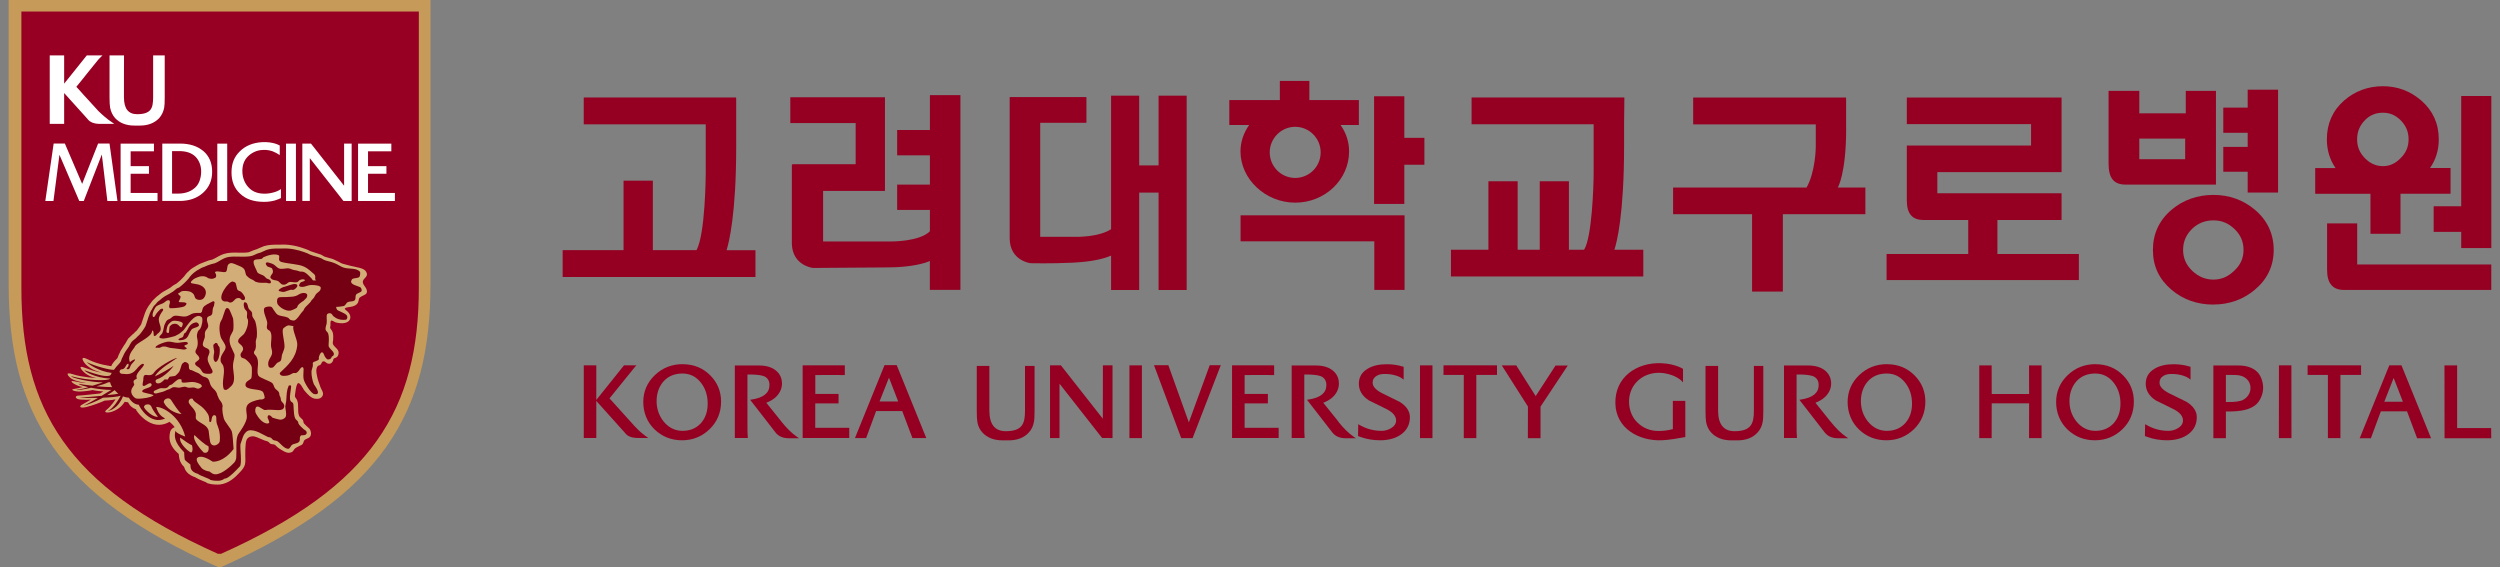 <svg width="194" height="44" viewBox="0 0 194 44" fill="none" xmlns="http://www.w3.org/2000/svg">
<rect x="0" y="0" width="194" height="44" fill="#808080" stroke="none"/>
<g clip-path="url(#clip0_1780_7281)">
<path d="M17.172 44C29.672 38.401 33.405 32.038 33.405 22.078V0H0.672V22.078C0.672 32.033 4.405 38.401 16.91 44H17.177H17.172Z" fill="#C69A58"/>
<path d="M17.162 42.971C28.93 37.701 32.501 31.709 32.501 22.34V0.895H1.66V22.346C1.66 31.714 5.147 37.706 16.911 42.976H17.162V42.971Z" fill="#970022"/>
<path d="M10.548 31.797C10.794 32.173 11.27 32.701 11.882 32.895C12.321 33.031 12.755 32.963 13.152 32.733C13.293 32.842 13.429 32.973 13.555 33.146C13.387 33.214 13.251 33.329 13.204 33.512C13.173 33.648 13.152 33.783 13.152 33.914C13.152 34.4 13.392 34.824 13.868 35.226C13.879 35.268 13.879 35.31 13.879 35.31C13.9 35.509 13.931 35.754 14.072 35.969C14.119 36.042 14.187 36.147 14.287 36.23C14.36 36.507 14.569 36.842 15.144 37.035C15.306 37.135 15.499 37.224 15.693 37.302L15.965 37.417L15.881 37.344C15.938 37.396 16.064 37.49 16.137 37.511C16.477 37.621 16.901 37.605 17.026 37.6C17.047 37.6 17.068 37.6 17.084 37.595C17.727 37.511 18.208 37.098 18.626 36.638C18.777 36.471 18.955 36.272 19.008 36.047C19.065 35.807 19.034 35.561 19.034 35.321C19.034 35.023 19.034 34.74 19.065 34.447C19.091 34.223 19.128 34.024 19.352 33.914C19.635 33.778 19.896 33.909 20.152 34.024C20.278 34.081 20.403 34.134 20.529 34.181C20.675 34.233 20.796 34.228 20.9 34.358C20.968 34.442 21.036 34.463 21.14 34.474C21.297 34.484 21.329 34.5 21.444 34.62C21.559 34.74 21.679 34.813 21.82 34.902C21.972 34.996 22.123 35.09 22.306 35.127C22.416 35.153 22.568 35.127 22.667 35.069C22.767 35.012 22.787 34.907 22.866 34.829C22.96 34.73 23.101 34.683 23.216 34.615C23.294 34.568 23.383 34.552 23.451 34.489C23.535 34.416 23.54 34.317 23.582 34.223C23.681 34.019 23.948 34.066 24.073 33.867C24.183 33.684 24.136 33.407 24 33.25C23.911 33.151 23.791 33.083 23.708 32.978C23.66 32.921 23.598 32.884 23.566 32.816C23.535 32.743 23.546 32.665 23.504 32.597C23.425 32.476 23.253 32.393 23.2 32.246C23.064 31.87 23.211 31.399 23.049 31.039C22.976 30.877 22.85 30.845 22.892 30.636C22.944 30.364 22.939 30.05 23.07 29.8C23.221 29.512 23.535 30.197 23.593 30.27C23.718 30.416 23.849 30.579 23.995 30.704C24.173 30.856 24.34 30.955 24.575 30.95C24.758 30.95 24.91 30.913 25.015 30.746C25.166 30.495 24.952 30.275 24.868 30.045C24.764 29.742 24.643 29.444 24.591 29.125C24.549 28.89 24.497 28.655 24.638 28.435C24.696 28.346 24.816 28.367 24.889 28.283C24.962 28.2 24.962 28.053 25.098 28.038C25.218 28.027 25.302 28.158 25.401 28.2C25.595 28.278 25.747 28.189 25.835 28.017C25.861 27.965 25.856 27.881 25.893 27.839C25.93 27.797 26.029 27.776 26.081 27.75C26.254 27.656 26.316 27.421 26.254 27.243C26.18 27.044 25.977 26.94 25.867 26.762C25.788 26.637 25.835 26.521 25.851 26.375C25.867 26.192 25.867 25.994 25.825 25.816C25.799 25.716 25.747 25.638 25.679 25.549C25.59 25.434 25.616 25.413 25.642 25.262C25.652 25.178 25.626 24.964 25.679 24.896C25.747 24.817 25.935 24.979 26.029 25.011C26.248 25.079 26.552 25.115 26.776 25.058C26.923 25.016 27.064 24.958 27.137 24.817C27.289 24.524 27.08 24.237 26.844 24.07C26.698 23.965 26.75 23.902 26.918 23.86C27.137 23.808 27.336 23.819 27.55 23.704C27.707 23.62 27.796 23.51 27.827 23.327C27.848 23.217 27.843 23.149 27.937 23.076C28.172 22.883 28.585 22.898 28.45 22.47C28.381 22.255 28.084 22.031 28.167 21.79C28.235 21.591 28.517 21.482 28.47 21.236C28.397 20.875 27.984 20.802 27.702 20.739C27.414 20.682 27.116 20.608 26.834 20.53C26.834 20.53 26.541 20.452 26.531 20.446C26.526 20.446 26.29 20.321 26.29 20.321L25.856 20.112C25.856 20.112 25.192 19.913 25.166 19.908C25.166 19.908 25.156 19.903 25.151 19.898C25.13 19.887 25.109 19.871 25.109 19.871L24.905 19.756L24.439 19.605L24.079 19.485L24.042 19.464L23.911 19.401L23.713 19.322L23.619 19.291C22.944 19.045 22.312 18.946 21.684 18.988C21.689 18.988 21.475 18.988 21.475 18.988C21.229 18.988 20.9 18.983 20.492 19.098L20.111 19.254L19.964 19.322L19.907 19.343C19.907 19.343 19.63 19.432 19.63 19.437L19.488 19.5L19.305 19.573C19.112 19.615 18.825 19.61 18.547 19.605C18.249 19.599 17.941 19.594 17.648 19.641C17.282 19.699 17.01 19.856 16.796 19.981L16.488 20.138L16.446 20.148L16.216 20.206L16.163 20.222L15.86 20.337L15.688 20.405L15.499 20.478L15.28 20.598L15.207 20.64L14.93 20.807L14.877 20.844L14.799 20.901C14.799 20.901 14.773 20.917 14.757 20.938C14.757 20.938 14.517 21.163 14.496 21.184C14.459 21.225 14.339 21.377 14.339 21.377L14.287 21.45C14.119 21.644 13.873 21.874 13.696 22.004C13.617 22.046 13.429 22.156 13.429 22.156L13.309 22.25L13.21 22.329L12.838 22.543L12.676 22.632C12.676 22.632 12.65 22.648 12.64 22.653L12.504 22.747L12.258 22.945L12.153 23.024L11.85 23.317L11.803 23.374L11.521 23.756L11.489 23.813C11.296 24.096 11.197 24.436 11.092 24.76L10.951 25.178C10.909 25.251 10.663 25.601 10.585 25.68C10.585 25.68 10.611 25.664 10.627 25.659C10.59 25.68 10.554 25.706 10.533 25.716C10.533 25.716 10.46 25.784 10.465 25.784C10.465 25.784 10.36 25.894 10.355 25.899L10.277 25.957L9.947 26.276L9.795 26.532L9.743 26.631L9.618 26.809L9.346 27.243C9.346 27.243 9.304 27.337 9.278 27.405C9.252 27.447 9.189 27.557 9.116 27.782C9.105 27.792 9.016 27.891 9.016 27.891C8.969 27.933 8.682 28.221 8.64 28.414C8.64 28.414 7.626 28.299 6.852 27.902C6.078 27.504 6.491 28.142 6.716 28.336C6.93 28.519 7.192 28.723 7.877 28.916C7.877 28.916 7.385 28.858 6.617 28.55C5.853 28.242 6.481 28.885 6.685 29.021C6.883 29.151 7.14 29.271 7.485 29.34C7.485 29.34 6.35 29.277 5.655 29.041C4.959 28.806 5.32 29.23 5.514 29.366C5.869 29.611 6.685 29.716 6.685 29.716C6.685 29.716 6.455 29.742 5.806 29.596C5.169 29.454 5.869 29.962 6.423 30.035C6.423 30.035 6.031 30.145 5.723 30.186C5.42 30.233 5.765 30.385 6.162 30.385C6.429 30.385 7.04 30.312 7.176 30.27C7.176 30.27 7.6 30.354 8.018 30.375L7.762 30.532C7.762 30.532 6.355 30.694 6.078 30.699C5.801 30.699 5.765 30.976 6.277 31.007C6.638 31.033 6.857 31.028 7.056 31.007C7.056 31.007 6.596 31.279 6.371 31.399C6.104 31.535 6.193 31.713 6.711 31.582C7.228 31.457 7.835 31.216 8.128 31.086C8.128 31.086 8.703 31.065 8.969 30.981C8.969 30.981 8.64 31.514 8.274 31.797C8.007 32.001 8.285 32.058 8.603 31.974C8.928 31.891 9.409 31.64 9.68 31.175C9.68 31.175 9.816 31.216 9.942 31.216C9.942 31.216 10.067 31.603 10.59 31.776" fill="#D2AD78"/>
<path d="M23.233 22.009C23.233 22.009 23.233 21.994 23.237 21.994C23.233 22.013 23.228 22.013 23.233 22.009Z" fill="#750013"/>
<path d="M21.724 22.601C21.724 22.601 21.913 22.684 22.085 22.643C22.2 22.611 22.425 22.512 22.54 22.491C22.608 22.475 22.702 22.507 22.77 22.491C22.953 22.433 23.293 22.073 22.89 22.036C22.744 22.02 22.299 22.188 22.163 22.23C22.022 22.266 21.939 22.287 21.824 22.35C21.792 22.366 21.636 22.496 21.656 22.475C21.656 22.475 21.552 22.564 21.724 22.611" fill="#750013"/>
<path d="M16.69 26.637C16.732 26.579 16.79 26.621 16.842 26.637C16.889 26.652 16.889 26.741 16.915 26.783C16.931 26.82 17.02 26.909 17.03 26.94C17.103 27.275 17.03 27.709 16.884 27.965C16.837 28.043 16.769 28.085 16.722 28.085C16.659 28.085 16.638 28.001 16.617 27.965C16.523 27.829 16.591 27.51 16.617 27.363C16.643 27.17 16.492 26.856 16.586 26.721L16.696 26.642L16.69 26.637Z" fill="#750013"/>
<path d="M12.133 26.988C12.212 26.962 12.332 27.009 12.379 26.988L12.489 26.947C12.614 26.863 12.745 26.889 12.87 26.899C12.933 26.91 13.127 26.988 13.189 26.994C13.289 27.004 13.77 27.056 14.277 27.13C14.277 27.13 14.549 27.093 14.481 27.015C14.522 27.067 14.475 26.973 14.371 26.936L14.334 26.894C14.334 26.894 14.245 26.816 14.413 26.764C14.355 26.779 14.522 26.743 14.554 26.701C14.622 26.633 14.528 26.56 14.528 26.56C14.287 26.476 14.015 26.633 13.655 26.596C13.477 26.581 13.226 26.481 12.975 26.518C12.698 26.57 12.295 26.722 12.107 26.873C12.107 26.873 12.013 27.03 12.144 26.988" fill="#750013"/>
<path d="M15.18 25.016C15.431 25.006 15.436 25.256 15.447 25.23C15.42 25.413 14.971 25.429 14.866 25.57C14.547 25.978 14.683 26.37 13.946 26.407C13.946 26.407 13.8 26.37 13.857 26.312C13.904 26.26 14.082 26.213 14.15 26.177C14.249 26.119 14.239 25.968 14.302 25.873C14.317 25.852 14.401 25.821 14.416 25.8C14.62 25.523 14.652 25.235 15.013 25.068C15.028 25.063 15.159 25.021 15.19 25.016" fill="#750013"/>
<path d="M17.544 23.924C17.628 23.877 17.711 23.924 17.769 23.971C17.8 23.997 18.072 24.64 18.088 24.708C18.119 24.943 18.145 25.482 18.088 25.66C17.994 25.905 17.774 26.088 17.821 26.522C17.847 26.778 17.962 26.977 18.062 27.197C18.077 27.233 18.187 27.448 18.192 27.489C18.234 27.725 18.109 28.023 18.093 28.211C18.035 28.676 18.218 29.1 18.145 29.549C18.114 29.743 18.051 29.837 17.947 29.957L17.863 30.03C17.837 30.072 17.795 30.093 17.758 30.124L17.706 30.177C17.633 30.198 17.622 30.239 17.591 30.245C17.392 30.292 17.351 30.171 17.366 30.198C17.162 29.628 17.502 28.959 17.33 28.404C17.293 28.279 17.136 28.153 17.12 28.017C17.053 27.521 17.513 27.259 17.507 26.93C17.507 26.689 17.199 26.386 17.126 26.146C17.037 25.874 16.979 25.351 17.1 25.006C17.126 24.922 17.235 24.781 17.262 24.677C17.319 24.462 17.408 24.285 17.439 24.149C17.45 24.102 17.476 24.039 17.502 24.002C17.502 23.986 17.549 23.934 17.565 23.929" fill="#750013"/>
<path d="M23.451 22.742C23.786 22.7 23.938 22.836 23.781 23.118L23.718 23.181C23.687 23.191 23.603 23.306 23.582 23.322C23.42 23.442 23.268 23.516 23.143 23.667C23.101 23.714 23.07 23.845 23.017 23.892C22.934 23.955 22.61 24.096 22.526 24.106C22.129 24.169 21.58 23.767 21.517 23.537C21.465 23.338 21.517 23.139 21.606 23.097C21.736 23.029 22.102 23.061 22.228 23.05C22.536 23.024 22.73 23.045 22.97 22.961C23.111 22.914 23.284 22.763 23.457 22.747" fill="#750013"/>
<path d="M18.813 23.292C18.698 23.276 18.698 23.073 18.4 23.14C18.186 23.188 18.134 23.491 17.825 23.48L17.679 23.407C17.548 23.376 17.449 23.423 17.334 23.365C16.795 23.114 17.747 21.828 18.055 21.844C18.071 21.844 18.228 21.901 18.249 21.922C18.348 22.006 18.348 22.361 18.437 22.492C18.505 22.581 18.615 22.576 18.704 22.644C18.803 22.717 18.986 22.968 19.012 23.099C19.012 23.099 19.064 23.318 18.819 23.287" fill="#750013"/>
<path d="M14.104 25.393C13.889 25.44 13.868 24.985 13.361 25.163C13.335 25.174 13.189 25.304 13.173 25.325C13.115 25.461 13.147 25.806 13.079 25.837C13.079 25.837 12.88 25.884 12.917 25.634C12.979 25.231 13.058 25.158 13.257 24.991C13.283 24.97 13.361 24.912 13.398 24.907C13.638 24.849 14.083 24.944 14.166 25.064C14.234 25.168 14.088 25.393 14.098 25.388M16.509 23.386C16.299 23.5 15.85 23.683 15.756 23.882C15.703 23.987 15.703 24.076 15.662 24.206C15.656 24.222 15.599 24.243 15.583 24.285C15.364 24.285 15.17 24.269 14.977 24.321C14.825 24.363 14.611 24.525 14.443 24.551C14.104 24.609 13.842 24.457 13.528 24.509C13.387 24.536 13.298 24.682 13.183 24.74C13.084 24.787 13.042 24.787 12.964 24.855L12.896 24.938C12.885 24.97 12.849 25.048 12.828 25.079C12.76 25.184 12.729 25.288 12.718 25.398C12.702 25.508 12.64 25.764 12.582 25.874C12.551 25.926 12.415 26.041 12.389 26.088C12.378 26.12 12.347 26.156 12.389 26.203C12.342 26.151 12.352 26.256 12.624 26.271C12.927 26.271 13.581 26.078 13.581 26.078L13.894 25.911C13.957 25.864 14.203 25.675 14.255 25.613C14.485 25.33 15.097 24.29 15.578 24.562L15.667 24.625C15.777 24.818 15.635 25.362 15.552 25.487L15.442 25.618C15.358 25.649 15.301 25.869 15.285 25.968C15.264 26.136 15.311 26.282 15.327 26.376C15.353 26.569 15.369 26.82 15.248 27.066C15.222 27.113 15.149 27.197 15.17 27.328C15.191 27.479 15.405 27.589 15.437 27.709C15.452 27.772 15.51 27.782 15.437 27.903C15.395 27.965 15.222 28.075 15.17 28.127C15.102 28.201 15.16 28.305 15.207 28.352C15.337 28.473 15.447 28.488 15.546 28.624C15.693 28.812 15.682 28.969 16.007 29C16.258 29.021 16.613 29.037 16.461 28.692L16.383 28.567C16.299 28.342 16.137 28.143 16.116 27.897C16.09 27.589 16.336 27.427 16.231 27.176C16.148 26.982 15.766 27.003 15.735 26.752C15.719 26.611 15.86 26.319 15.892 26.183C15.918 26 15.871 25.884 15.928 25.723C15.965 25.613 16.132 25.487 16.153 25.346C16.19 25.095 15.991 24.938 16.08 24.661C16.122 24.52 16.341 24.536 16.42 24.431C16.529 24.29 16.467 24.096 16.529 23.898C16.54 23.877 16.592 23.757 16.603 23.736C16.597 23.725 16.65 23.48 16.65 23.48C16.623 23.328 16.524 23.391 16.509 23.386Z" fill="#750013"/>
<path d="M8.319 30.663C8.523 30.543 8.716 30.412 8.899 30.276C8.983 30.375 9.077 30.464 9.176 30.553C9.072 30.584 8.737 30.621 8.319 30.663ZM7.498 29.973C7.895 29.868 8.24 29.753 8.387 29.669C8.439 29.669 8.491 29.669 8.544 29.664C8.565 29.769 8.606 29.873 8.669 29.983C8.68 30.004 8.695 30.025 8.711 30.041C8.47 30.046 7.989 30.015 7.498 29.978M11.309 31.405C11.613 31.332 11.701 31.41 11.843 31.75C11.952 31.954 12.172 32.221 12.256 32.346C11.905 32.388 11.362 31.918 11.21 31.661C11.111 31.536 11.257 31.436 11.309 31.405ZM11.984 30.318C11.984 30.318 11.968 30.328 11.989 30.318H11.984C12.041 30.292 12.287 30.177 12.35 30.156C12.611 30.061 12.747 30.203 12.988 30.072C13.045 30.035 13.108 29.947 13.16 29.899C13.207 29.863 13.286 29.868 13.343 29.826C13.474 29.737 13.725 29.455 13.892 29.424C13.991 29.408 13.991 29.429 14.038 29.434C14.038 29.445 14.112 29.419 14.091 29.565C14.044 29.847 14.708 29.565 15.142 29.664C15.44 29.732 15.727 29.837 15.649 30.025C15.659 30.004 15.56 30.082 15.539 30.098C15.335 30.244 15.178 30.082 15.079 30.072C14.901 30.051 14.77 30.109 14.593 30.082C14.593 30.077 14.373 30.009 14.373 30.009C14.232 29.999 14.038 30.072 13.929 30.082C13.73 30.093 13.631 30.025 13.453 30.046C13.369 30.056 13.223 30.171 13.16 30.192C13.103 30.213 13.035 30.234 12.972 30.255C12.935 30.265 12.836 30.318 12.794 30.339C12.611 30.427 12.501 30.427 12.282 30.49L12.151 30.527C11.874 30.563 11.9 30.37 11.984 30.323M15.905 31.808C16.046 32.022 16.245 32.148 16.239 32.618C16.224 32.728 16.26 32.754 16.355 32.743C16.438 32.717 16.391 32.184 16.652 32.221C16.872 32.252 16.726 32.561 16.835 32.906C16.872 33.026 17.123 33.47 17.055 34.223C17.055 34.416 16.679 34.673 16.47 34.526C16.297 34.422 16.297 34.291 16.198 33.491C16.156 33.021 15.581 32.859 15.34 32.644C15.095 32.467 15.236 32.372 15.189 32.048C15.047 31.578 14.493 31.353 14.676 31.039C14.739 30.961 14.791 30.888 14.964 30.95C14.974 31.186 15.534 31.369 15.905 31.813M15.816 35.122C15.706 35.023 14.885 34.155 15.089 33.758C15.314 33.983 15.941 34.558 16.166 34.615C16.229 34.777 16.219 35.232 15.816 35.122ZM14.833 35.117C14.708 35.117 13.855 34.406 13.986 33.962C14.232 34.15 14.802 34.542 14.87 34.532C14.943 34.573 15 35.065 14.833 35.117ZM12.742 31.274C12.663 31.191 12.726 31.029 12.867 30.961C13.123 30.84 13.223 30.976 13.28 31.044C13.526 31.431 13.85 31.923 14.085 32.121C13.866 32.142 13.05 31.891 12.742 31.274ZM28.029 22.381C27.992 22.198 27.485 22.209 27.281 21.963C27.208 21.864 27.26 21.806 27.281 21.733C27.339 21.519 27.799 21.649 27.909 21.456C27.951 21.372 27.966 21.137 27.94 21.101C27.652 20.745 27.041 20.918 26.607 20.745C26.398 20.661 26.142 20.484 25.922 20.405C25.65 20.295 25.436 20.28 25.159 20.175C25.096 20.149 24.976 20.06 24.908 20.034C24.605 19.909 24.364 19.888 24.055 19.757C24.019 19.741 23.925 19.689 23.888 19.673C23.768 19.621 23.726 19.61 23.601 19.563C23.13 19.396 22.529 19.244 21.849 19.286C21.551 19.302 21.206 19.244 20.746 19.375C20.589 19.417 20.364 19.553 20.218 19.6C20.113 19.631 20.025 19.652 19.925 19.694C19.795 19.746 19.68 19.825 19.497 19.867C18.979 19.982 18.279 19.856 17.75 19.94C17.29 20.013 17.024 20.306 16.647 20.436C16.532 20.473 16.485 20.463 16.375 20.505C16.308 20.525 16.156 20.572 16.098 20.599C15.941 20.682 15.837 20.708 15.659 20.776C15.57 20.818 15.466 20.897 15.377 20.938C15.246 21.001 15.241 21.022 15.136 21.095L15.053 21.158C15.053 21.158 14.864 21.32 14.844 21.351C14.77 21.425 14.697 21.534 14.634 21.618C14.441 21.843 14.153 22.125 13.913 22.298C13.824 22.36 13.767 22.345 13.688 22.413C13.599 22.486 13.516 22.554 13.432 22.622C13.228 22.763 13.029 22.857 12.815 22.977L12.674 23.072C12.491 23.192 12.496 23.239 12.303 23.364C12.177 23.448 12.125 23.579 12.005 23.678C11.926 23.735 11.837 23.924 11.79 24.002C11.555 24.352 11.461 24.865 11.294 25.299C11.247 25.424 10.828 26.025 10.724 26.062L10.651 26.135C10.593 26.188 10.593 26.203 10.536 26.255C10.41 26.365 10.29 26.428 10.196 26.559C10.117 26.663 10.07 26.778 10.002 26.898C9.893 27.076 9.715 27.275 9.626 27.474C9.584 27.547 9.563 27.615 9.532 27.683C9.521 27.693 9.516 27.709 9.516 27.709C9.469 27.766 9.391 28.012 9.391 28.012C9.307 28.211 9.108 28.32 8.842 28.697C8.533 28.718 7.461 28.446 6.735 28.101C6.897 28.289 7.712 28.833 8.669 28.938C8.606 29.032 8.601 29.126 8.486 29.157C8.105 29.251 7.435 29.042 6.547 28.728C6.599 28.854 7.383 29.314 8.549 29.382C8.376 29.586 6.782 29.534 5.532 29.194C5.485 29.324 7.09 29.68 7.974 29.669C7.827 29.748 7.425 29.837 7.174 29.931C6.771 29.884 6.212 29.816 6.102 29.779C6.128 29.858 6.526 29.967 6.855 30.046C6.541 30.156 6.071 30.224 5.888 30.265C6.018 30.297 6.531 30.218 7.064 30.088C7.535 30.177 8.251 30.271 8.648 30.255C8.549 30.302 8.178 30.543 7.885 30.715C7.137 30.788 6.316 30.851 6.144 30.867C6.243 30.882 6.902 30.893 7.603 30.877C7.174 31.128 6.719 31.384 6.494 31.484C6.824 31.405 7.404 31.18 7.995 30.861C8.58 30.84 9.134 30.788 9.364 30.71C9.286 30.882 8.81 31.703 8.366 31.891C8.559 31.86 9.176 31.682 9.542 30.757C9.673 30.814 9.825 30.851 9.997 30.861C10.096 31.008 10.332 31.384 10.771 31.41C10.86 31.667 11.67 32.989 12.815 32.477C12.486 32.299 12.287 32.106 12.12 31.583C12.632 31.552 13.97 32.289 14.373 33.878C14.059 33.768 13.657 33.585 13.615 33.428C13.531 33.794 13.469 34.275 14.289 35.096C14.305 35.269 14.3 35.483 14.342 35.682C14.472 35.823 14.629 35.928 14.776 36.048C14.786 36.278 14.755 36.597 15.361 36.774C15.565 36.942 16.229 37.125 16.328 37.24C16.527 37.303 16.82 37.318 17.034 37.303C17.034 37.303 17.322 37.255 17.395 37.146C17.536 37.14 17.735 37.135 18.613 36.194C18.796 35.974 18.613 34.762 18.66 34.464C18.749 34.249 18.786 34.051 18.901 33.789C18.901 33.789 19.021 33.528 19.246 33.423C19.261 33.413 19.277 33.413 19.293 33.407C19.8 33.292 20.459 33.768 20.767 33.899C20.882 33.946 20.945 33.92 21.034 33.977C21.076 34.004 21.143 34.103 21.185 34.134C21.295 34.197 21.405 34.176 21.53 34.244C21.713 34.343 22.084 34.882 22.404 34.819C22.503 34.793 22.581 34.568 22.67 34.511C22.822 34.417 23.031 34.427 23.167 34.322C23.318 34.202 23.25 34.066 23.277 33.899C23.277 33.894 23.35 33.815 23.355 33.784C23.428 33.773 23.596 33.784 23.695 33.747C23.71 33.742 23.752 33.69 23.773 33.669C23.836 33.601 23.789 33.528 23.773 33.475C23.747 33.413 23.596 33.34 23.543 33.287C23.433 33.178 23.23 33.01 23.162 32.869C23.125 32.796 23.167 32.785 23.12 32.712C23.073 32.634 22.937 32.555 22.9 32.451C22.754 32.121 22.811 31.4 22.743 31.295C22.686 31.196 22.607 31.206 22.55 31.118C22.424 30.919 22.576 30.271 22.592 30.015C22.602 29.811 22.398 29.936 22.398 29.936C22.236 30.349 22.252 30.527 22.21 31.118C22.21 31.165 22.137 31.484 22.137 31.536C22.137 31.74 22.257 32.09 22.173 32.336C22.147 32.414 21.98 32.566 21.755 32.566C21.672 32.566 21.248 32.456 21.149 32.414C21.128 32.404 21.039 32.299 21.034 32.294C20.819 32.127 20.772 32.283 20.767 32.367C20.762 32.456 20.798 32.472 20.814 32.524C20.825 32.571 20.908 32.754 20.898 32.77C20.898 32.785 20.819 32.989 20.427 32.754C20.129 32.576 19.836 32.08 19.821 31.991C19.779 31.802 19.836 31.656 19.873 31.593C20.019 31.463 20.197 31.646 20.349 31.724C20.385 31.745 20.48 31.808 20.521 31.813C20.61 31.829 20.746 31.797 20.767 31.797C21.347 31.766 21.943 31.975 22.048 31.588C22.111 31.342 21.87 31.212 21.828 31.118C21.776 30.992 21.802 30.982 21.771 30.851C21.771 30.84 21.729 30.752 21.719 30.741C21.656 30.642 21.698 30.553 21.64 30.438C21.583 30.312 21.405 30.239 21.337 30.13C21.238 29.988 21.238 29.816 21.107 29.711C20.913 29.554 20.134 29.319 20.046 29.141C19.899 28.854 20.077 28.326 20.004 27.965C19.967 27.751 19.894 27.636 19.768 27.51C19.721 27.458 19.695 27.38 19.711 27.311C19.742 27.186 19.816 27.223 19.852 26.94C19.873 26.784 19.836 26.606 19.852 26.449C19.852 26.423 19.925 26.172 19.931 26.14C19.967 25.717 19.91 25.273 19.816 24.964C19.768 24.812 19.633 24.682 19.585 24.546C19.544 24.426 19.596 24.358 19.544 24.237C19.502 24.133 19.376 24.06 19.319 23.976C19.214 23.824 19.246 23.563 19.089 23.479C18.974 23.417 18.932 23.505 18.937 23.479C18.901 23.62 18.906 23.756 18.974 23.934C19 24.013 19.146 24.128 19.167 24.201C19.199 24.342 19.146 24.515 19.167 24.656L19.24 24.812C19.298 25.194 19.094 25.701 18.937 25.91C18.827 26.052 18.498 26.229 18.482 26.444C18.467 26.574 18.519 26.58 18.55 26.632C18.603 26.7 18.759 26.794 18.786 26.862C18.801 26.909 18.822 26.904 18.843 26.951L18.864 27.055C18.885 27.322 18.545 27.38 18.707 27.698C18.759 27.793 18.922 27.793 19.016 27.855C19.188 27.965 19.512 28.268 19.544 28.535C19.559 28.65 19.544 29.262 19.507 29.335C19.429 29.507 19.005 29.57 19.052 29.905C19.105 30.271 20.067 30.166 20.344 30.36C20.474 30.454 20.5 30.647 20.537 30.82C20.558 30.914 20.464 30.945 20.427 30.966C20.323 31.029 20.255 30.976 20.124 31.008C19.81 31.07 19.308 31.212 19.178 31.468C19.01 31.761 19.209 32.153 19.141 32.493C19.073 32.796 18.848 33.162 18.681 33.407C18.582 33.559 18.451 33.7 18.404 33.915C18.294 34.359 18.373 34.892 18.336 35.42C18.336 35.42 18.357 35.697 18.174 35.896C17.965 36.126 17.243 36.806 16.726 36.806C16.538 36.806 16.459 36.738 16.25 36.586C16.119 36.576 15.821 36.503 15.643 36.32C15.591 36.225 15.021 35.645 15.382 35.483C15.717 35.326 16.255 35.666 16.511 35.828C16.616 35.828 17.348 35.865 18.127 34.84C18.09 34.307 18.043 33.622 17.991 33.496C17.907 33.235 17.468 32.77 17.374 32.493C17.317 32.268 17.207 31.823 17.275 31.52C17.248 31.18 17.029 31.107 16.94 30.83C16.919 30.762 16.888 30.705 16.872 30.684C16.851 30.584 16.825 30.495 16.767 30.401C16.632 30.197 16.501 30.15 16.381 29.947C16.25 29.737 16.276 29.476 16.077 29.335C15.968 29.262 15.821 29.256 15.696 29.183C15.607 29.131 15.492 29 15.393 28.958C15.272 28.906 15.236 28.89 15.115 28.838C15.058 28.807 14.948 28.76 14.896 28.734C14.844 28.702 14.786 28.734 14.744 28.692C14.598 28.566 14.702 28.451 14.629 28.242C14.619 28.216 14.566 28.216 14.551 28.164C14.488 28.148 14.383 28.049 14.3 28.106C14.19 28.195 14.153 28.169 14.085 28.341C14.044 28.451 13.965 28.791 13.887 28.875C13.819 28.953 13.73 29.068 13.625 29.147C13.526 29.199 13.437 29.194 13.437 29.194L13.155 29.235L13.008 29.455C13.008 29.455 12.852 29.434 12.773 29.434C12.752 29.492 12.559 29.633 12.501 29.68C12.261 29.821 12.114 29.722 12.099 29.675C12.088 29.628 12.01 29.534 12.172 29.434C12.731 29.282 13.416 28.535 13.474 28.373C13.401 28.483 12.245 29.12 12.031 29.204C12.261 28.655 13.672 27.86 13.761 27.766C13.401 27.819 12.193 28.551 11.984 28.869C11.785 29.194 11.55 29.105 11.325 29.094C11.111 29.089 11.132 29.319 11.121 29.46C11.121 29.596 11.011 29.884 11.1 29.931C11.247 30.056 11.633 29.544 11.764 29.821C11.832 30.13 11.032 30.119 11.037 30.365C11.001 30.501 11.78 30.543 11.921 30.684C11.67 30.867 11.058 30.924 10.875 30.935C10.76 30.945 10.661 30.935 10.604 30.929C10.504 30.914 10.368 30.82 10.253 30.631C10.028 30.229 10.41 29.952 10.415 29.852C10.426 29.743 10.368 29.8 10.363 29.633C10.358 29.465 10.546 29.434 10.593 29.403C10.645 29.366 10.577 29.319 10.593 29.157C10.692 28.786 11.294 28.362 11.142 28.242C11.001 28.169 10.708 28.493 10.598 28.64C10.18 29.173 9.699 29.005 9.537 29.011C9.171 29.032 9.234 28.629 9.49 28.655C9.788 28.598 9.762 28.185 9.971 28.232C10.039 28.524 9.71 28.572 9.861 28.64C10.07 28.723 10.096 28.441 10.159 28.331C10.222 28.216 10.515 27.96 10.483 27.897C10.394 27.866 10.175 28.023 10.081 28.101C9.84 27.5 10.441 27.045 10.478 26.867C10.677 26.553 11.79 26.151 11.806 25.675L11.837 25.649C11.837 25.649 11.858 25.633 11.89 25.696C11.89 25.722 11.9 25.759 11.911 25.785C11.911 25.822 11.911 25.863 11.911 25.863V25.816C11.926 25.89 11.926 25.957 11.926 25.942V26.015C11.937 26.057 11.994 26.078 11.999 26.083C12.026 26.078 12.083 26.057 12.141 25.989C12.151 25.978 12.214 25.916 12.214 25.905C12.324 25.827 12.339 25.816 12.418 25.706C12.611 25.429 12.24 25.022 12.339 24.645C12.412 24.394 12.643 24.101 12.643 24.101C12.705 23.96 12.606 23.96 12.606 23.96C12.46 23.934 12.355 24.091 12.376 24.07C12.188 24.248 12.13 24.331 11.994 24.567C11.994 24.567 11.879 24.671 11.848 24.525C11.785 24.29 12.052 23.83 12.135 23.767C12.292 23.662 12.449 23.615 12.643 23.537C12.747 23.495 12.888 23.338 12.988 23.312C13.035 23.296 13.087 23.286 13.139 23.312C13.139 23.312 13.212 23.364 13.176 23.537C13.176 23.537 13.097 23.741 13.129 23.819C13.15 23.871 13.139 23.919 13.254 23.919C13.531 23.929 14.138 23.861 14.316 23.767C14.357 23.751 14.399 23.694 14.431 23.657C14.488 23.599 14.472 23.516 14.431 23.505L14.316 23.469C14.41 23.458 13.803 23.453 13.897 23.432C13.793 23.448 14.044 23.15 14.012 23.009C14.002 22.941 13.882 22.915 13.861 22.857C13.85 22.826 13.787 22.773 13.861 22.742L13.95 22.706C13.981 22.685 14.012 22.648 14.049 22.627C14.242 22.538 14.582 22.585 14.734 22.627C14.755 22.638 14.995 22.706 15.079 22.936C15.1 22.998 15.115 23.072 15.152 23.129C15.267 23.286 15.602 23.343 15.795 23.155C15.837 23.119 15.884 23.03 15.915 22.977C16.109 22.528 15.821 22.224 15.455 22.099C15.309 22.047 15.068 22.031 14.885 21.984C14.755 21.947 14.833 21.838 14.87 21.806L14.927 21.754C15 21.649 15.225 21.555 15.309 21.524C15.508 21.451 15.706 21.378 15.994 21.487C16.036 21.503 16.151 21.587 16.182 21.597C16.396 21.649 16.48 21.665 16.679 21.566C16.757 21.524 16.747 21.519 16.757 21.493C16.825 21.289 16.684 21.153 16.689 21.174C16.652 20.897 17.431 21.236 17.552 21.069C17.667 20.912 17.594 20.614 17.745 20.499C17.761 20.489 17.85 20.426 17.855 20.426C18.001 20.395 18.127 20.457 18.247 20.499L18.373 20.557C18.618 20.661 18.833 20.714 18.963 20.912C19.047 21.048 19.037 21.236 19.115 21.372C19.152 21.425 19.23 21.466 19.272 21.519C19.308 21.566 19.376 21.592 19.418 21.618C19.491 21.665 19.517 21.681 19.606 21.712C19.674 21.738 19.774 21.843 19.836 21.864C20.067 21.963 20.344 21.947 20.6 21.942C20.746 21.932 20.835 22.021 20.976 21.979C21.049 21.953 21.029 21.827 20.981 21.77C20.892 21.655 20.819 21.681 20.673 21.597C20.615 21.555 20.537 21.445 20.485 21.409C20.312 21.294 20.061 21.278 19.951 21.101C19.941 21.074 19.92 21.022 19.915 20.991L19.873 20.912C19.664 20.484 19.596 20.233 19.795 20.154C19.92 20.107 20.197 20.133 20.328 20.076C20.359 20.06 20.417 19.971 20.443 19.961C20.746 19.82 21.311 19.647 21.625 19.809C21.719 19.856 21.625 20.097 21.661 20.191C21.682 20.233 21.75 20.301 21.828 20.327C22.477 20.499 23.13 20.473 23.611 20.698C23.893 20.834 24.113 21.043 24.369 21.268C24.589 21.466 24.333 21.686 24.558 21.749C24.401 21.77 24.27 21.785 24.244 21.707C24.233 21.686 24.192 21.613 24.165 21.597C23.998 21.435 23.799 21.184 23.559 21.101C23.439 21.053 23.386 21.101 23.25 21.064L23.104 21.012C22.937 20.965 22.926 20.98 22.759 20.944C22.686 20.928 22.524 20.844 22.456 20.834C22.132 20.787 21.949 20.918 21.656 20.834C21.52 20.792 21.342 20.578 21.232 20.52C21.096 20.442 20.971 20.416 20.814 20.369C20.751 20.353 20.72 20.353 20.678 20.374C20.595 20.421 20.621 20.494 20.663 20.557C20.689 20.593 20.709 20.651 20.741 20.667C20.851 20.745 21.065 20.745 21.123 20.855C21.29 21.189 21.044 21.304 21.013 21.404C20.992 21.461 20.95 21.508 21.013 21.592C21.049 21.634 21.123 21.686 21.164 21.702C21.321 21.765 21.442 21.738 21.583 21.817C21.687 21.869 21.792 22.057 21.922 22.083C22.226 22.146 22.299 21.921 22.456 21.89C22.675 21.843 22.811 21.958 23.062 21.89C23.146 21.869 23.193 21.77 23.25 21.738C23.397 21.665 23.543 21.655 23.632 21.702C23.632 21.702 23.726 21.749 23.59 21.817C23.512 21.859 23.444 21.859 23.365 21.9C23.308 21.927 23.261 22.01 23.25 22.021C23.23 22.073 23.203 22.151 23.203 22.162C23.23 22.204 23.261 22.23 23.282 22.24C23.548 22.329 23.815 22.157 24.045 22.125C24.212 22.099 24.683 22.125 24.819 22.23C24.819 22.23 24.944 22.256 24.861 22.486C24.808 22.622 24.594 22.721 24.51 22.841C24.463 22.904 24.406 23.03 24.364 23.098C24.28 23.202 24.27 23.197 24.186 23.291L24.134 23.369C24.103 23.469 23.716 23.793 23.642 23.908C23.601 23.971 23.575 24.044 23.533 24.112C23.459 24.211 23.413 24.227 23.376 24.29C23.261 24.452 23.047 24.776 22.863 24.86C22.78 24.891 22.67 24.86 22.56 24.833C22.482 24.812 22.404 24.671 22.335 24.645C22.069 24.525 21.771 24.556 21.536 24.415C21.421 24.347 21.316 24.143 21.227 24.034C21.175 23.96 21.123 23.835 21.039 23.803C20.903 23.756 20.568 23.803 20.506 23.919C20.38 24.159 20.709 24.771 20.736 25.027C20.757 25.241 20.657 25.335 20.736 25.518C20.772 25.607 20.919 25.633 20.96 25.706C21.17 26.031 20.987 26.491 21.039 26.925C21.055 27.055 21.138 27.228 21.112 27.421C21.081 27.724 20.689 27.986 20.846 28.446C20.856 28.467 20.929 28.519 20.934 28.524C20.992 28.556 21.086 28.54 21.154 28.524C21.285 28.477 21.405 28.226 21.536 28.143C21.551 28.127 21.593 28.106 21.619 28.106C21.635 28.08 21.666 28.08 21.687 28.07C21.745 28.028 21.766 28.028 21.802 27.96C21.855 27.834 21.839 27.714 21.881 27.542C21.922 27.395 22.053 27.139 22.074 26.972C22.121 26.506 21.781 25.591 22.027 25.445C22.121 25.388 22.21 25.278 22.372 25.252C22.445 25.236 22.67 25.304 22.775 25.304C22.649 25.602 23.104 26.36 23.067 26.778C22.979 27.803 22.315 28.368 21.739 28.911C21.672 28.974 21.729 29.052 21.776 29.099C21.891 29.209 22.168 29.162 22.309 29.141C22.518 29.099 22.613 29.005 22.764 28.948C22.822 28.927 22.89 28.964 22.952 28.948C23.109 28.911 23.245 28.692 23.334 28.566C23.334 28.566 23.517 28.362 23.559 28.629V28.645C23.559 28.89 23.517 29.162 23.559 29.403C23.606 29.69 24.129 30.548 24.401 30.584C25.028 30.678 24.385 29.878 24.359 29.821C24.259 29.581 24.155 29.152 24.171 28.833C24.171 28.718 24.27 28.483 24.28 28.373C24.286 28.315 24.259 28.19 24.28 28.148C24.333 28.049 24.667 28.012 24.74 27.887C24.761 27.845 24.735 27.777 24.74 27.73C24.756 27.641 24.824 27.468 24.892 27.395C24.939 27.332 25.002 27.306 25.08 27.395C25.143 27.463 25.159 27.641 25.274 27.761L25.368 27.866C25.478 27.939 25.661 27.845 25.613 27.85C25.729 27.819 25.713 27.698 25.765 27.657C25.77 27.651 25.838 27.625 25.838 27.625C26.115 27.338 25.504 27.087 25.498 26.82C25.498 26.527 25.567 26.193 25.462 25.874C25.441 25.79 25.289 25.68 25.274 25.607C25.227 25.424 25.326 25.231 25.347 25.116C25.389 24.875 25.305 24.499 25.384 24.389C25.43 24.331 25.498 24.29 25.65 24.316C25.75 24.331 25.812 24.488 25.88 24.546C26.126 24.75 26.413 24.854 26.832 24.812C26.884 24.812 26.926 24.734 26.936 24.713C26.962 24.64 26.957 24.541 26.91 24.473C26.759 24.274 26.183 24.117 26.147 24.023C26.126 23.95 26.037 23.851 26.131 23.798C26.079 23.835 26.487 23.788 26.638 23.756C26.832 23.715 26.842 23.521 26.978 23.453C27.166 23.354 27.443 23.438 27.553 23.265C27.616 23.15 27.564 22.988 27.621 22.883C27.7 22.747 27.924 22.721 28.039 22.617C28.076 22.585 28.06 22.47 28.055 22.428" fill="#750013"/>
<path d="M11.983 30.318C11.983 30.318 11.983 30.318 11.988 30.318C11.968 30.328 11.968 30.328 11.983 30.318Z" fill="#750013"/>
<path d="M8.152 9.086C8.078 9.018 7.995 8.945 7.901 8.866C7.812 8.788 7.718 8.699 7.629 8.61C7.347 8.302 7.075 8.009 6.829 7.732L6.515 7.392C6.411 7.282 6.322 7.172 6.233 7.073L5.998 6.817C5.972 6.785 5.945 6.759 5.924 6.733C5.935 6.723 5.94 6.712 5.956 6.697C6.013 6.629 6.081 6.54 6.17 6.435C6.254 6.331 6.353 6.216 6.458 6.08C6.562 5.949 6.672 5.813 6.777 5.677L7.645 4.605L7.953 4.297H6.735L4.978 6.493V4.297H3.859V9.614H4.978V7.219L6.787 9.227C6.97 9.483 7.305 9.614 7.77 9.614H8.868L8.392 9.279C8.314 9.222 8.235 9.154 8.152 9.081" fill="white"/>
<path d="M11.883 4.297V7.549C11.883 7.768 11.867 7.972 11.836 8.14C11.804 8.296 11.747 8.427 11.663 8.532C11.579 8.636 11.454 8.715 11.297 8.772C11.135 8.83 10.915 8.861 10.643 8.861C9.953 8.861 9.619 8.427 9.619 7.549V5.98C9.619 5.52 9.619 4.997 9.624 4.417V4.297H8.5V7.549C8.5 7.93 8.516 8.197 8.547 8.364C8.61 8.673 8.735 8.939 8.929 9.159C9.284 9.546 9.791 9.745 10.429 9.745H10.853C11.491 9.745 11.998 9.546 12.358 9.159C12.552 8.939 12.677 8.673 12.74 8.364C12.771 8.202 12.782 7.936 12.782 7.549V4.297H11.877H11.883Z" fill="white"/>
<path d="M7.902 11.989L6.501 15.596H6.151L4.614 12.01L4.148 15.596H3.516L4.164 11.137H5.032L6.375 14.268L7.614 11.137H8.498L9.115 15.596H8.331L7.902 11.989Z" fill="white"/>
<path d="M10.138 14.973H12.224V15.596H9.359V11.146H11.947V11.742H10.138V12.893H11.56V13.483H10.138V14.973Z" fill="white"/>
<path d="M15.061 14.628C15.25 14.481 15.386 14.293 15.475 14.063C15.563 13.828 15.61 13.582 15.61 13.316C15.61 13.08 15.574 12.866 15.495 12.667C15.417 12.469 15.307 12.296 15.166 12.155C14.873 11.867 14.45 11.726 13.901 11.726H13.352V15.025H13.786C14.309 15.025 14.737 14.894 15.061 14.628ZM15.788 11.726C16.238 12.118 16.463 12.652 16.463 13.326C16.463 14 16.227 14.539 15.757 14.962C15.286 15.386 14.675 15.595 13.927 15.595H12.594V11.141H13.963C14.727 11.141 15.333 11.339 15.783 11.731" fill="white"/>
<path d="M17.632 11.146H16.863V15.596H17.632V11.146Z" fill="white"/>
<path d="M21.792 15.376C21.75 15.397 21.692 15.423 21.614 15.454C21.536 15.486 21.447 15.522 21.337 15.554C21.227 15.585 21.096 15.611 20.955 15.632C20.814 15.653 20.657 15.664 20.49 15.664C19.701 15.664 19.084 15.46 18.645 15.041C18.19 14.634 17.965 14.079 17.965 13.379C17.965 12.678 18.179 12.166 18.613 11.742C18.828 11.528 19.078 11.361 19.371 11.241C19.664 11.12 19.988 11.052 20.349 11.031C20.569 11.021 20.762 11.031 20.929 11.052C21.096 11.073 21.238 11.11 21.353 11.141C21.489 11.188 21.609 11.235 21.708 11.288V12.035C21.614 11.973 21.52 11.915 21.431 11.868C21.342 11.821 21.243 11.774 21.143 11.737C21.039 11.701 20.929 11.675 20.814 11.654C20.699 11.633 20.563 11.627 20.422 11.633C20.161 11.643 19.931 11.695 19.727 11.795C19.523 11.894 19.355 12.014 19.214 12.161C18.942 12.443 18.807 12.819 18.807 13.274C18.807 13.729 18.953 14.158 19.241 14.492C19.397 14.67 19.57 14.801 19.763 14.885C19.951 14.968 20.166 15.015 20.406 15.026C20.595 15.036 20.762 15.026 20.913 15C21.065 14.973 21.201 14.942 21.321 14.905C21.436 14.869 21.536 14.827 21.614 14.785C21.692 14.743 21.755 14.707 21.802 14.675V15.355L21.792 15.376Z" fill="white"/>
<path d="M22.964 11.146H22.195V15.596H22.964V11.146Z" fill="white"/>
<path d="M27.241 11.141H27.288V15.6L26.65 15.595L24.041 12.27V15.595H23.461V11.141H24.13L26.702 14.413V11.141H27.241Z" fill="white"/>
<path d="M28.559 14.973H30.645V15.596H27.785V11.146H30.368V11.742H28.559V12.893H29.986V13.483H28.559V14.973Z" fill="white"/>
<path d="M125.277 19.38C125.455 18.847 126.03 16.693 126.03 11.297V9.53L126.051 7.679V7.564H114.194V9.645H123.667V13.357C123.667 14.403 123.541 18.408 122.925 19.38H121.748V14.068H119.484V19.38H117.77V14.068H115.501V19.38H112.594V21.456H127.52V19.38H125.267H125.277Z" fill="#950022"/>
<path d="M89.906 7.424V12.835H88.4V7.424H86.22V17.786C85.242 18.419 83.517 18.377 83.501 18.377H80.72V9.531H84.306V7.534H78.352V18.518C78.373 20.243 79.967 20.426 79.983 20.426C80.009 20.426 81.598 20.463 83.235 20.384C84.824 20.306 85.718 20.055 86.22 19.835V22.502H88.4V14.947H89.906V22.502H92.086V7.424H89.906Z" fill="#950022"/>
<path d="M43.656 21.497H58.624V19.417H56.382C56.565 18.831 57.129 16.62 57.129 11.412V7.679L57.124 7.564H45.298V9.65H54.766V13.462C54.766 13.509 54.735 18.219 54.045 19.411H50.662V14.021H48.388V19.411H43.661V21.492L43.656 21.497Z" fill="#950022"/>
<path d="M106.757 16.709H96.269V18.727H106.647V22.497H108.995V16.709H106.757Z" fill="#950022"/>
<path d="M100.508 15.726C102.813 15.726 104.69 13.944 104.69 11.748C104.69 11.005 104.455 10.305 104.026 9.698H105.448V7.764H101.606V6.279H99.316V7.764H95.394V9.698H96.937C96.503 10.31 96.262 11.011 96.262 11.748C96.262 13.902 98.202 15.726 100.508 15.726ZM100.508 13.808C99.415 13.808 98.531 12.919 98.531 11.826C98.531 10.734 99.42 9.84 100.508 9.84C101.595 9.84 102.484 10.728 102.484 11.826C102.484 12.924 101.595 13.808 100.508 13.808Z" fill="#950022"/>
<path d="M108.976 7.471H106.629V15.825H108.976V12.783H110.534V10.697H108.976V7.471Z" fill="#950022"/>
<path d="M72.161 7.383V10.086H69.62V12.052H72.161V14.326H69.62V16.292H72.161V17.944C71.361 18.754 69.186 18.738 69.16 18.738H63.874V14.817H68.674V7.55H61.328V9.552H66.399V12.742H61.485V12.784H61.448V18.953C61.516 20.615 63.069 20.793 63.085 20.793C63.1 20.793 68.883 20.751 68.883 20.751C70.718 20.751 71.858 20.406 72.156 20.249V22.492H74.529V7.383H72.156H72.161Z" fill="#950022"/>
<path d="M182.919 17.336H180.582V20.933C180.582 21.477 180.692 21.869 180.922 22.125C181.126 22.371 181.46 22.501 181.91 22.501H193.323V20.525H182.919V17.341V17.336Z" fill="#950022"/>
<path d="M188.564 13.044C189.019 12.4 189.249 11.653 189.249 10.811C189.249 9.598 188.794 8.589 187.894 7.805C187.048 7.068 186.049 6.691 184.909 6.691C183.769 6.691 182.74 7.068 181.898 7.805C181.009 8.589 180.565 9.598 180.565 10.811C180.565 11.653 180.795 12.4 181.239 13.044H179.66V15.041H183.947V18.141H186.279V15.036H190.163V13.038H188.564V13.044ZM183.524 9.316C183.916 8.929 184.371 8.746 184.914 8.746C185.458 8.746 185.882 8.934 186.274 9.316C186.697 9.729 186.906 10.22 186.906 10.811C186.906 11.402 186.697 11.873 186.274 12.286C185.871 12.698 185.427 12.892 184.914 12.892C184.402 12.892 183.932 12.698 183.529 12.286C183.116 11.873 182.912 11.392 182.912 10.811C182.912 10.231 183.116 9.729 183.529 9.316H183.524Z" fill="#950022"/>
<path d="M190.99 19.249H193.327V7.449H190.99V16.008H188.852V17.994H190.99V19.249Z" fill="#950022"/>
<path d="M143.258 9.965V7.685L143.253 7.57H131.39V9.651H140.905V11.413C140.905 11.465 140.874 13.363 140.189 14.55H129.832V16.62H144.753V14.55H142.615C142.615 14.55 143.263 13.483 143.263 9.965H143.258Z" fill="#950022"/>
<path d="M138.35 15.992H135.961V22.627H138.35V15.992Z" fill="#950022"/>
<path d="M152.735 19.71V16.285H154.999V19.71H161.32V21.733H146.398V19.71H152.735Z" fill="#950022"/>
<path d="M147.969 7.57V9.635H157.609V11.293H147.969V15.564C147.969 16.087 148.079 16.458 148.298 16.709C148.507 16.95 148.831 17.07 149.26 17.07H159.978V14.999H150.337V13.358H159.978V7.57H147.969Z" fill="#950022"/>
<path d="M171.959 7.049H169.616V8.795H166.009V7.049H163.625V12.68C163.625 13.27 163.73 13.678 163.949 13.94C164.158 14.196 164.493 14.326 164.953 14.326H171.959V7.049ZM169.569 12.355H166.009V10.756H169.569V12.355Z" fill="#950022"/>
<path d="M171.761 23.631C172.99 23.631 174.072 23.244 174.977 22.481C175.944 21.676 176.44 20.63 176.44 19.396C176.44 18.163 175.949 17.091 174.977 16.275C174.072 15.512 172.99 15.125 171.761 15.125C170.533 15.125 169.414 15.512 168.509 16.28C167.553 17.091 167.066 18.142 167.066 19.402C167.066 20.662 167.553 21.676 168.509 22.486C169.414 23.25 170.507 23.636 171.761 23.636V23.631ZM170.13 17.734C170.59 17.31 171.123 17.101 171.761 17.101C172.399 17.101 172.896 17.31 173.356 17.734C173.858 18.194 174.098 18.738 174.098 19.391C174.098 20.045 173.858 20.567 173.356 21.028C172.88 21.482 172.363 21.697 171.761 21.697C171.16 21.697 170.606 21.477 170.13 21.028C169.644 20.567 169.409 20.029 169.409 19.391C169.409 18.753 169.644 18.199 170.13 17.734Z" fill="#950022"/>
<path d="M174.42 14.942H176.778V6.959H174.42V8.35H172.527V10.305H174.42V11.398H172.527V13.327H174.42V14.937V14.942Z" fill="#950022"/>
<path d="M63.268 31.305C63.383 31.305 65.072 31.305 65.072 31.305V30.568C65.072 30.568 63.383 30.568 63.268 30.568V29.104C63.665 29.094 65.474 29.104 65.495 29.104H65.558V28.352H62.285V28.414V33.987H65.903V33.198C65.903 33.198 63.378 33.198 63.263 33.198V31.3L63.268 31.305Z" fill="#950022"/>
<path d="M96.583 31.305C96.698 31.305 98.387 31.305 98.387 31.305V30.568C98.387 30.568 96.698 30.568 96.583 30.568V29.104C96.981 29.094 98.789 29.104 98.81 29.104H98.873V28.352H95.606V28.414V33.987H99.223V33.198C99.223 33.198 96.698 33.198 96.583 33.198V31.3V31.305Z" fill="#950022"/>
<path d="M87.644 28.352V33.998H88.612V28.352H88.549H87.644Z" fill="#950022"/>
<path d="M110.191 28.352V33.998H111.159V28.352H111.101H110.191Z" fill="#950022"/>
<path d="M60.636 32.711C60.636 32.711 59.706 31.545 59.465 31.253C59.658 31.179 59.998 31.028 60.254 30.761C60.537 30.468 60.683 30.128 60.683 29.768C60.683 29.355 60.526 29.015 60.218 28.759C59.899 28.492 59.449 28.361 58.895 28.361H57.023V33.987H58.027V33.903C58.006 33.715 58.001 33.438 58.001 32.758V29.062C58.921 29.051 59.287 29.166 59.428 29.271C59.622 29.407 59.711 29.606 59.711 29.872C59.711 30.494 59.251 30.866 58.315 31.007L58.21 31.022L60.187 33.569C60.416 33.861 60.762 34.008 61.201 34.008H62.006L61.839 33.893C61.441 33.621 60.997 33.176 60.636 32.716V32.711Z" fill="#950022"/>
<path d="M103.857 32.711C103.857 32.711 102.922 31.545 102.686 31.253C102.88 31.179 103.22 31.028 103.476 30.761C103.758 30.468 103.899 30.128 103.899 29.768C103.899 29.355 103.742 29.015 103.434 28.759C103.11 28.492 102.665 28.361 102.106 28.361H100.234V33.987H101.238V33.903C101.212 33.715 101.212 33.438 101.212 32.758V29.062C102.132 29.051 102.498 29.166 102.639 29.271C102.833 29.407 102.927 29.606 102.927 29.872C102.927 30.494 102.467 30.866 101.531 31.007L101.421 31.022L103.397 33.569C103.633 33.861 103.972 34.008 104.412 34.008H105.217L105.049 33.893C104.647 33.621 104.213 33.182 103.847 32.716L103.857 32.711Z" fill="#950022"/>
<path d="M85.585 28.352L85.579 32.492L82.327 28.352H81.481V33.993H82.218V29.774L85.522 33.987L86.332 33.993V28.352H86.264H85.585Z" fill="#950022"/>
<path d="M112.016 28.352V29.094C112.016 29.094 113.469 29.094 113.589 29.094V33.998H114.562C114.562 33.998 114.562 29.214 114.562 29.094C114.677 29.094 116.167 29.094 116.167 29.094V28.352H112.016Z" fill="#950022"/>
<path d="M69.538 28.336H68.639L66.344 33.993H67.212C67.212 33.993 67.954 31.98 67.985 31.901H70.014C70.04 31.98 70.803 33.993 70.803 33.993H71.88L69.585 28.336H69.543M69.695 31.154H68.252C68.309 31.013 68.885 29.554 68.984 29.308C69.078 29.554 69.643 31.013 69.7 31.154H69.695Z" fill="#950022"/>
<path d="M50.048 33.799C49.849 33.648 49.661 33.507 49.258 33.083C49.258 33.083 47.559 31.201 47.298 30.913C47.366 30.83 49.274 28.472 49.274 28.472L49.389 28.352H48.422L46.273 31.034V28.352H45.301V33.987H46.273V31.112L48.516 33.611C48.699 33.862 49.039 33.987 49.504 33.987H50.309L50.116 33.852L50.043 33.794L50.048 33.799Z" fill="#950022"/>
<path d="M53.003 28.258C52.145 28.253 51.408 28.54 50.817 29.11C50.221 29.68 49.918 30.381 49.918 31.196C49.918 32.012 50.216 32.77 50.807 33.334C51.382 33.883 52.093 34.166 52.924 34.166C53.755 34.166 54.472 33.878 55.062 33.308C55.653 32.738 55.956 32.012 55.956 31.16C55.956 30.375 55.679 29.701 55.13 29.141C54.561 28.561 53.849 28.268 53.003 28.263M52.966 33.434C52.38 33.434 51.884 33.183 51.497 32.707C51.136 32.257 50.953 31.724 50.953 31.123C50.953 30.522 51.141 29.983 51.502 29.581C51.863 29.189 52.349 28.985 52.95 28.985C53.551 28.985 54.022 29.225 54.398 29.706C54.743 30.151 54.916 30.694 54.916 31.322C54.916 31.949 54.738 32.44 54.393 32.838C54.027 33.235 53.551 33.434 52.966 33.434Z" fill="#950022"/>
<path d="M80.215 28.395H79.54V31.866C79.546 32.901 79.305 33.461 78.034 33.461H78.045C77.203 33.461 76.775 32.927 76.775 31.866V28.395H75.797V31.871C75.797 32.295 75.813 32.582 75.844 32.755C75.901 33.074 76.032 33.346 76.236 33.565C76.602 33.962 77.13 34.172 77.799 34.172H78.27C78.939 34.172 79.467 33.968 79.838 33.56C80.042 33.34 80.173 33.069 80.23 32.755C80.267 32.582 80.283 32.295 80.283 31.871V28.395H80.22H80.215Z" fill="#950022"/>
<path d="M108.629 31.191L107.877 30.82L107.228 30.501C106.753 30.25 106.517 29.984 106.517 29.696C106.517 29.456 106.622 29.278 106.847 29.152C107.014 29.053 107.26 29.006 107.563 29.022C108.054 29.032 108.562 29.179 108.823 29.383L108.922 29.461V28.462L108.88 28.452C108.483 28.326 108.054 28.264 107.61 28.264C107.024 28.264 106.533 28.373 106.146 28.604C105.681 28.87 105.446 29.267 105.446 29.78C105.446 30.292 105.707 30.737 106.225 31.071C106.23 31.071 106.502 31.207 106.502 31.207L107.626 31.761C108.096 32.007 108.337 32.3 108.337 32.624C108.337 32.87 108.211 33.068 107.95 33.225C107.715 33.366 107.464 33.434 107.202 33.434C106.596 33.434 106.026 33.278 105.508 32.98L105.398 32.917L105.383 33.837L105.581 33.91C106.042 34.077 106.554 34.166 107.103 34.166C107.793 34.166 108.384 33.989 108.807 33.649C109.21 33.325 109.408 32.896 109.408 32.373C109.408 31.913 109.147 31.521 108.629 31.191Z" fill="#950022"/>
<path d="M120.711 28.363C120.711 28.363 119.268 30.585 119.169 30.736C119.075 30.579 117.663 28.357 117.663 28.357H116.539C116.539 28.357 118.547 31.515 118.568 31.547C118.568 31.583 118.562 34.004 118.562 34.004H119.545V31.552C119.566 31.52 121.657 28.368 121.657 28.368H120.711V28.363Z" fill="#950022"/>
<path d="M93.874 28.342C93.874 28.342 92.364 32.472 92.254 32.775C92.144 32.472 90.664 28.342 90.664 28.342H89.551L91.663 33.999H92.546L94.732 28.342H93.874Z" fill="#950022"/>
<path d="M176.845 28.352L176.84 33.998H177.818L177.812 28.352H177.755H176.845Z" fill="#950022"/>
<path d="M142.045 32.711C142.045 32.711 141.114 31.545 140.879 31.253C141.072 31.179 141.407 31.028 141.668 30.761C141.951 30.468 142.097 30.128 142.097 29.768C142.097 29.355 141.94 29.015 141.632 28.759C141.308 28.492 140.863 28.361 140.304 28.361H138.438V33.987H139.441V33.903C139.415 33.715 139.415 33.438 139.415 32.758V29.062C140.335 29.051 140.701 29.166 140.842 29.271C141.036 29.407 141.13 29.606 141.13 29.872C141.13 30.494 140.67 30.866 139.734 31.007L139.63 31.022L141.606 33.569C141.841 33.861 142.181 34.008 142.62 34.008H143.425L143.258 33.893C142.855 33.621 142.416 33.182 142.055 32.716L142.045 32.711Z" fill="#950022"/>
<path d="M186.308 28.352H185.408L183.113 34.008H183.981C183.981 34.008 184.724 31.99 184.755 31.917H186.783C186.815 31.996 187.568 34.008 187.568 34.008H188.65L186.355 28.352H186.313M186.465 31.175H185.022C185.079 31.028 185.654 29.57 185.748 29.329C185.848 29.575 186.407 31.034 186.465 31.175Z" fill="#950022"/>
<path d="M189.691 28.357L189.697 34.008H193.32L193.315 33.219H190.674V28.352L189.691 28.357Z" fill="#950022"/>
<path d="M179.07 28.352V29.094C179.07 29.094 180.529 29.094 180.644 29.094V33.998H181.616C181.616 33.998 181.616 29.214 181.616 29.094C181.731 29.094 183.221 29.094 183.221 29.094V28.352H179.07Z" fill="#950022"/>
<path d="M146.46 28.258C145.602 28.253 144.865 28.54 144.274 29.11C143.678 29.68 143.375 30.381 143.375 31.196C143.375 32.012 143.673 32.77 144.264 33.334C144.839 33.883 145.55 34.166 146.381 34.166C147.212 34.166 147.929 33.878 148.519 33.308C149.11 32.738 149.408 32.012 149.408 31.16C149.408 30.375 149.131 29.701 148.582 29.141C148.012 28.561 147.296 28.268 146.454 28.263M146.418 33.434C145.832 33.434 145.336 33.183 144.949 32.707C144.588 32.257 144.405 31.724 144.405 31.123C144.405 30.522 144.593 29.983 144.954 29.581C145.315 29.189 145.801 28.985 146.402 28.985C147.003 28.985 147.474 29.225 147.85 29.706C148.195 30.151 148.373 30.694 148.373 31.322C148.373 31.949 148.195 32.44 147.845 32.838C147.484 33.235 147.003 33.434 146.423 33.434H146.418Z" fill="#950022"/>
<path d="M162.639 28.258C161.782 28.253 161.045 28.54 160.454 29.11C159.858 29.68 159.555 30.381 159.555 31.196C159.555 32.012 159.853 32.77 160.443 33.334C161.019 33.883 161.73 34.166 162.561 34.166C163.392 34.166 164.108 33.878 164.699 33.308C165.29 32.738 165.588 32.012 165.588 31.16C165.588 30.375 165.311 29.701 164.767 29.141C164.197 28.561 163.481 28.268 162.639 28.263M162.603 33.434C162.017 33.434 161.52 33.183 161.134 32.707C160.773 32.257 160.59 31.724 160.59 31.123C160.59 30.522 160.778 29.983 161.139 29.581C161.5 29.189 161.986 28.985 162.582 28.985C163.178 28.985 163.654 29.225 164.03 29.706C164.375 30.151 164.548 30.694 164.548 31.322C164.548 31.949 164.37 32.44 164.025 32.838C163.664 33.235 163.183 33.434 162.597 33.434H162.603Z" fill="#950022"/>
<path d="M136.776 28.395H136.101V31.866C136.107 32.901 135.866 33.461 134.591 33.461H134.601C133.759 33.461 133.325 32.927 133.325 31.866V28.395H132.348V31.871C132.348 32.295 132.363 32.582 132.395 32.755C132.452 33.074 132.588 33.346 132.787 33.565C133.158 33.962 133.681 34.172 134.35 34.172H134.826C135.495 34.172 136.023 33.968 136.389 33.56C136.593 33.34 136.724 33.069 136.781 32.755C136.818 32.582 136.833 32.295 136.833 31.871V28.395H136.771H136.776Z" fill="#950022"/>
<path d="M169.697 31.191L168.939 30.82L168.291 30.501C167.815 30.25 167.58 29.984 167.58 29.696C167.58 29.456 167.684 29.278 167.909 29.152C168.077 29.053 168.322 29.006 168.625 29.022C169.117 29.032 169.624 29.179 169.885 29.383L169.985 29.461V28.462L169.943 28.452C169.546 28.326 169.117 28.264 168.673 28.264C168.087 28.264 167.596 28.373 167.209 28.604C166.743 28.87 166.508 29.267 166.508 29.78C166.508 30.292 166.769 30.737 167.287 31.071L167.564 31.207L168.688 31.761C169.159 32.007 169.399 32.3 169.399 32.624C169.399 32.87 169.269 33.068 169.012 33.225C168.777 33.366 168.526 33.434 168.265 33.434C167.658 33.434 167.088 33.278 166.576 32.98L166.461 32.917L166.445 33.837L166.644 33.91C167.104 34.077 167.616 34.166 168.165 34.166C168.855 34.166 169.446 33.989 169.87 33.649C170.272 33.325 170.471 32.896 170.471 32.373C170.471 31.913 170.21 31.521 169.692 31.191H169.697Z" fill="#950022"/>
<path d="M129.812 31.107V33.298C129.457 33.397 129.086 33.444 128.704 33.444C128.056 33.444 127.496 33.219 127.052 32.775C126.315 32.059 126.205 30.767 126.78 29.92C127.329 29.11 128.307 28.791 129.263 28.984C129.577 29.047 129.891 29.146 130.168 29.314C130.283 29.382 130.393 29.46 130.487 29.549C130.502 29.559 130.57 29.654 130.586 29.654H130.602V28.624C130.602 28.624 130.006 28.226 128.903 28.184C127.015 28.116 125.3 29.256 125.353 31.316C125.4 33.251 127.177 34.228 128.944 34.166C129.556 34.139 130.178 34.024 130.78 33.915V31.107H129.818H129.812Z" fill="#950022"/>
<path d="M157.453 28.357L157.459 30.574H154.557L154.552 28.357H153.59V33.999H154.552L154.557 31.296H157.459L157.453 33.999H158.426V28.357H157.453Z" fill="#950022"/>
<path d="M175.041 28.748C174.686 28.492 174.262 28.361 173.687 28.361H171.758V34.002H172.73V29.093C172.73 29.093 173.284 29.099 173.452 29.099C174.215 29.099 174.639 29.559 174.639 30.102C174.639 30.672 174.205 31.007 173.901 31.096C173.52 31.205 173.107 31.2 172.505 31.195C172.505 31.195 172.338 31.927 172.699 31.932C173.985 31.943 174.513 31.786 174.968 31.472C175.381 31.184 175.621 30.578 175.621 30.097C175.621 29.616 175.428 29.036 175.041 28.759V28.748Z" fill="#950022"/>
</g>
<defs>
<clipPath id="clip0_1780_7281">
<rect width="192.657" height="44" fill="white" transform="translate(0.672)"/>
</clipPath>
</defs>
</svg>
